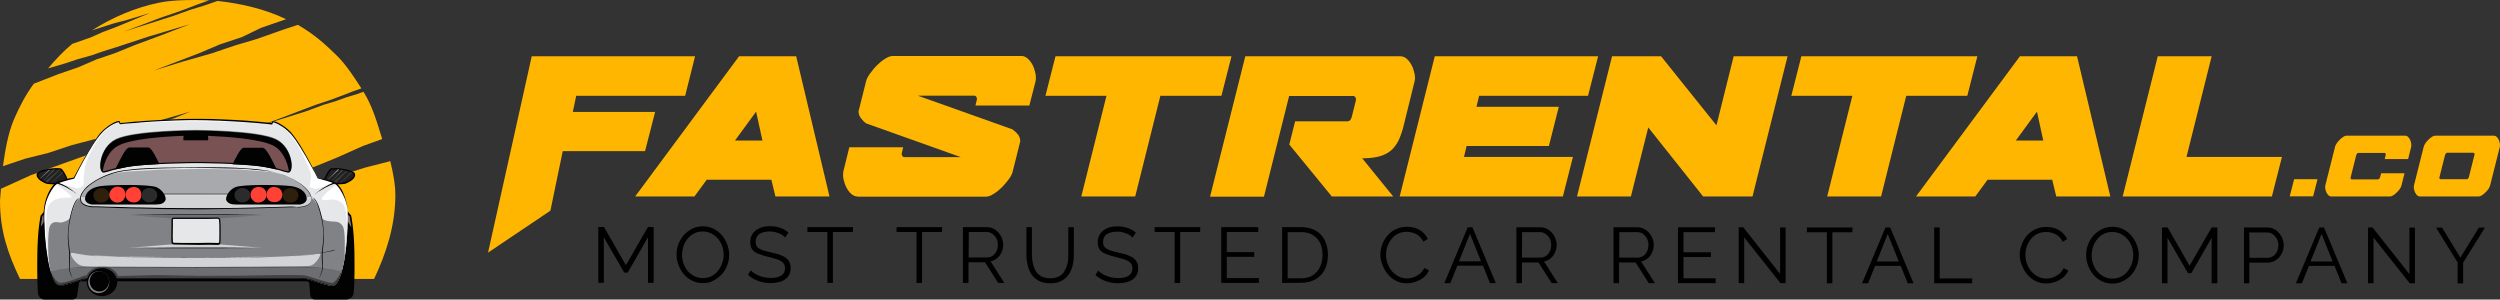 <svg width="459" height="55" viewBox="0 0 459 55" fill="none" xmlns="http://www.w3.org/2000/svg">
<rect x="0" y="0" width="459" height="55" fill="#333333" stroke="none"/>
<g clip-path="url(#clip0_54_2213)">
<path d="M31.866 41.169L61.854 28.936L66.623 26.804L70.171 25.53C69.246 22.509 68.382 19.488 66.743 16.852L65.401 17.326L63.523 17.889L61.556 18.6L59.38 19.252L56.19 20.436L48.171 22.954L58.098 19.192L60.363 18.452L62.927 17.504L64.894 16.734L66.355 16.23C64.984 14.128 63.612 11.966 61.854 10.218C59.678 8.086 57.74 6.338 54.7 4.561L52.255 5.361L47.128 7.167L43.223 8.323L38.841 9.803L33.535 11.314L28.17 12.973L36.546 9.774L40.391 8.145L44.416 6.812L47.903 5.124L52.524 3.525C48.827 1.718 44.237 0.622 39.944 0.178L37.53 1.007L34.936 1.807L31.717 2.962L22.774 5.805L29.63 3.199L32.104 2.369L33.982 1.688L36.069 0.889L38.394 0.059C37.679 0.03 36.933 0 36.188 0C33.774 0 31.598 0.03 29.302 0.474C24.861 1.362 20.568 3.228 16.902 5.568L21.075 4.235L23.281 3.673L27.573 2.369L21.373 4.946L18.78 5.924L16.663 6.871L13.265 8.056C11.596 9.418 10.225 10.929 8.823 12.558L11.953 11.64L14.249 10.87L16.812 10.159L18.929 9.418L21.403 8.648L27.245 6.723L34.877 4.443L29.66 6.457L24.712 8.293L21.075 9.774L17.736 10.899L14.308 12.38L10.761 13.595L6.2 15.372C4.74 17.386 3.577 19.548 2.564 21.917C1.431 24.612 0.984 27.515 0.537 30.506L4.591 29.144L8.853 28.078L13.146 26.656L18.809 25.175L34.996 20.466L20.479 26.389L15.799 28.522L11.417 30.091L5.664 32.165L0.179 34.653C0.179 35.038 0 36.489 0 36.844C0 42.383 1.431 46.529 3.667 51.209H68.68C70.916 46.529 72.585 41.346 72.585 35.837C72.585 33.734 72.138 31.632 71.661 29.588L66.921 30.802L60.781 32.757L31.866 41.169Z" fill="#FFB600"/>
<path d="M11.506 33.883C9.151 33.883 8.585 33.764 8.436 33.705C7.184 33.172 6.618 32.579 6.737 31.928C6.856 31.335 8.883 30.862 10.463 30.862C10.88 30.862 11.089 30.891 11.178 30.921C11.566 31.069 12.162 32.194 12.46 32.994L12.43 33.883C12.251 33.883 11.894 33.883 11.506 33.883Z" fill="#020202"/>
<path d="M11.506 33.616C9.002 33.616 8.585 33.468 8.555 33.438C7.78 33.112 6.886 32.579 7.035 31.957C7.095 31.632 8.734 31.099 10.493 31.099C10.91 31.099 11.089 31.128 11.119 31.158C11.328 31.247 11.834 32.046 12.252 33.024L12.222 33.616C12.013 33.616 11.775 33.616 11.506 33.616Z" fill="#212121"/>
<path d="M9.181 31.217C9.092 31.217 9.002 31.247 8.913 31.247L7.363 32.757L7.393 32.787L9.181 31.217Z" fill="#939598"/>
<path d="M7.959 33.172C7.959 33.172 7.989 33.172 7.989 33.201L10.046 31.128C9.956 31.128 9.897 31.128 9.807 31.128L7.959 33.172Z" fill="#58595B"/>
<path d="M8.287 33.349C8.376 33.379 8.465 33.438 8.555 33.468C8.555 33.468 8.585 33.498 8.674 33.498L11.029 31.158C10.999 31.158 10.94 31.158 10.85 31.128L8.287 33.349Z" fill="#414042"/>
<path d="M9.509 33.586L11.536 31.721C11.506 31.661 11.476 31.602 11.417 31.572L9.39 33.586C9.449 33.557 9.479 33.586 9.509 33.586Z" fill="#414042"/>
<path d="M60.453 33.883C60.065 33.883 59.707 33.883 59.499 33.883L59.469 32.994C59.767 32.224 60.363 31.069 60.751 30.921C60.84 30.891 61.078 30.862 61.466 30.862C63.046 30.862 65.073 31.335 65.192 31.928C65.311 32.579 64.745 33.172 63.493 33.705C63.374 33.764 62.807 33.883 60.453 33.883Z" fill="#020202"/>
<path d="M60.452 33.616C60.184 33.616 59.946 33.616 59.767 33.616L59.737 33.024C60.124 32.046 60.661 31.247 60.87 31.158C60.899 31.158 61.078 31.099 61.496 31.099C63.254 31.099 64.894 31.632 64.953 31.957C65.073 32.579 64.178 33.112 63.433 33.438C63.373 33.468 62.926 33.616 60.452 33.616Z" fill="#212121"/>
<path d="M59.737 33.409L62.271 31.128C62.211 31.128 62.121 31.128 62.032 31.099L59.737 33.409Z" fill="#939598"/>
<path d="M60.542 33.616H60.572L62.956 31.247C62.897 31.247 62.837 31.217 62.778 31.217L60.542 33.616Z" fill="#58595B"/>
<path d="M60.989 33.616C61.198 33.616 61.377 33.616 61.556 33.616L63.761 31.424C63.702 31.424 63.642 31.395 63.612 31.395L60.989 33.616Z" fill="#414042"/>
<path d="M62.45 33.586C62.48 33.586 62.539 33.586 62.569 33.586L64.596 31.72C64.536 31.691 64.477 31.661 64.417 31.632L62.45 33.586Z" fill="#414042"/>
<path d="M65.073 46.322C64.984 41.761 64.477 39.629 64.477 39.599V39.569L63.583 38.533C63.493 38.444 63.374 38.385 63.225 38.385H8.734C8.585 38.385 8.466 38.444 8.376 38.533L7.452 39.599V39.629C7.452 39.658 6.946 41.791 6.856 46.352C6.767 50.883 6.946 53.519 6.946 53.549C6.946 54.645 7.78 55 8.168 55C8.317 55 12.997 55 13.235 55C13.653 55 14.01 54.822 14.159 54.378C14.159 54.348 14.487 52.038 14.487 52.038C14.517 51.801 14.726 51.653 14.934 51.653H56.339C56.578 51.653 56.786 51.831 56.786 52.068L56.965 54.289C56.965 54.319 56.965 54.348 56.995 54.378C57.114 54.763 57.472 55 57.859 55H63.523C63.851 55 64.954 54.793 64.954 53.519C64.984 53.489 65.163 50.854 65.073 46.322Z" fill="#020202"/>
<path d="M63.702 40.487L64.507 41.731L64.209 39.747L63.643 39.214L63.702 40.487Z" fill="#897575"/>
<path d="M8.287 40.398L7.482 41.642L7.78 39.658L8.346 39.154L8.287 40.398Z" fill="#897575"/>
<path d="M63.851 38.681C63.672 36.222 62.361 34.268 61.705 33.734C61.049 33.231 58.366 32.668 58.366 32.668C58.366 32.668 54.908 25.738 53.12 24.079C51.301 22.421 50.139 22.243 50.079 22.332C50.05 22.421 49.93 22.657 49.93 22.657C49.93 22.657 43.074 21.887 35.98 21.887C28.885 21.887 22.029 22.657 22.029 22.657C22.029 22.657 21.94 22.421 21.88 22.332C21.85 22.243 20.658 22.421 18.839 24.079C17.021 25.738 13.593 32.668 13.593 32.668C13.593 32.668 10.91 33.201 10.254 33.734C9.599 34.238 8.287 36.222 8.108 38.681C7.929 41.139 8.526 53.134 11.298 52.453C14.1 51.772 15.173 51.15 16.127 51.15C17.081 51.15 35.98 51.15 35.98 51.15C35.98 51.15 54.908 51.15 55.833 51.15C56.786 51.15 57.859 51.772 60.662 52.453C63.434 53.134 64.03 41.139 63.851 38.681Z" fill="white"/>
<path d="M63.046 37.555C61.585 35.837 59.409 37.17 59.111 36.607C58.754 35.985 61.973 33.942 61.705 33.734C61.645 33.675 61.526 33.616 61.436 33.557C61.049 33.349 58.456 34.86 57.859 34.682C57.084 34.475 56.786 34.327 56.786 34.327C56.786 34.327 57.352 32.431 56.935 31.395C56.101 29.322 54.223 25.471 52.851 24.227C51.033 22.569 50.109 22.213 50.079 22.302C50.049 22.391 49.99 22.776 49.99 22.776C49.99 22.776 43.074 22.273 35.979 22.273C28.885 22.273 22.118 22.776 22.118 22.776C22.118 22.776 21.85 22.657 21.82 22.539C21.79 22.45 20.985 22.509 19.167 24.168C17.766 25.471 15.918 29.084 15.62 30.625C15.322 32.135 15.352 33.971 15.352 33.971C15.352 33.971 14.755 34.653 14.1 34.534C13.295 34.356 10.612 33.438 10.254 33.705C10.075 33.853 13.384 35.867 13.146 36.222C12.967 36.459 9.121 35.6 8.615 38.71C8.227 41.139 8.495 53.104 11.297 52.394C14.1 51.712 15.173 51.09 16.127 51.09C17.081 51.09 35.979 51.09 35.979 51.09C35.979 51.09 54.908 51.09 55.832 51.09C56.786 51.09 57.859 51.712 60.661 52.394C62.092 52.749 62.927 49.787 63.404 46.5C63.851 43.39 63.821 38.503 63.046 37.555Z" fill="#E6E7E8"/>
<path d="M62.897 41.465C62.241 40.517 61.586 40.754 60.602 40.636C59.767 40.547 59.439 40.369 59.26 40.191C59.081 40.014 58.426 37.911 58.426 37.911C58.426 37.911 57.8 36.815 57.621 36.667C57.472 36.519 57.353 36.43 56.786 36.4C51.033 36.282 18.154 35.837 14.696 36.311C14.666 36.311 14.636 36.459 14.636 36.459C14.517 36.489 14.487 36.489 14.457 36.519C13.861 36.963 13.295 38.799 13.295 38.799C13.295 38.799 12.877 39.984 12.728 40.191C12.579 40.399 11.566 40.932 10.97 40.843C10.344 40.754 9.479 40.606 9.121 41.613C8.734 42.59 8.704 47.596 9.271 49.817C9.3 49.935 9.33 50.084 9.33 50.232C9.807 51.712 10.463 52.66 11.298 52.483C14.1 51.801 15.173 51.179 16.127 51.179C17.081 51.179 35.98 51.179 35.98 51.179C35.98 51.179 54.908 51.179 55.832 51.179C56.786 51.179 57.859 51.801 60.661 52.483C61.943 52.808 62.748 50.469 63.255 47.596C63.285 45.848 63.463 42.264 62.897 41.465Z" fill="#808285"/>
<path d="M23.817 39.51L48.171 39.48L40.689 40.073H31.091L23.817 39.51Z" fill="#6D6E71"/>
<path d="M61.496 49.58L60.542 49.402L59.23 49.225L58.187 49.106L56.935 49.047H50.526H35.502H20.479H16.037L14.1 49.106L12.073 49.313L10.642 49.55L9.241 49.847C9.718 51.564 10.403 52.69 11.327 52.483C14.129 51.801 15.203 51.179 16.156 51.179C17.11 51.179 36.009 51.179 36.009 51.179C36.009 51.179 54.938 51.179 55.862 51.179C56.816 51.179 57.889 51.801 60.691 52.483C61.615 52.719 62.271 51.564 62.778 49.876L61.496 49.58Z" fill="#6D6E71"/>
<path d="M23.758 45.493H48.112L40.63 44.9H31.031L23.758 45.493Z" fill="#D1D3D4"/>
<path d="M14.934 35.719C14.934 35.719 15.62 34.564 16.425 33.971C17.259 33.379 18.303 32.757 19.286 32.313C20.509 31.78 23.251 31.513 23.251 31.513L29.809 31.128L37.172 31.01L43.819 31.128L49.662 31.543L52.136 32.106C52.136 32.106 53.597 32.698 54.491 33.261C55.445 33.853 56.25 34.623 56.25 34.623C56.25 34.623 56.876 35.275 57.084 35.867C57.293 36.459 57.144 36.874 57.144 36.874C57.144 36.874 57.114 37.2 56.518 37.585C55.922 37.97 54.729 37.999 54.729 37.999L38.007 38.355L26.768 38.266L18.541 38.059L16.782 37.999L15.799 37.792C15.799 37.792 15.053 37.407 14.934 37.2C14.815 36.992 14.726 36.637 14.726 36.519C14.755 36.341 14.934 35.719 14.934 35.719Z" fill="#A7A9AC"/>
<path d="M14.785 36.252L15.65 36.104L21.641 36.341L30.167 35.6H41.941L56.488 36.104L57.174 36.222L57.114 36.844C57.114 36.844 57.084 37.17 56.488 37.555C55.892 37.94 54.7 37.97 54.7 37.97L37.977 38.325L26.739 38.236L18.511 38.029L16.753 37.97L15.769 37.763C15.769 37.763 15.024 37.377 14.905 37.17C14.785 36.963 14.696 36.608 14.696 36.489C14.755 36.341 14.785 36.252 14.785 36.252Z" fill="#D1D3D4"/>
<path d="M14.815 36.252C14.815 36.252 14.845 36.311 14.875 36.341C14.934 36.37 15.351 36.193 15.441 36.163C15.56 36.133 15.56 36.163 15.56 36.163C15.62 36.163 15.62 36.133 15.62 36.133H15.59H15.411L14.815 36.252Z" fill="#E6E7E8"/>
<path d="M61.794 49.639C61.407 49.58 60.87 49.462 60.155 49.343C59.439 49.225 58.575 49.136 57.561 49.077C56.548 49.047 55.415 49.047 54.193 49.047C49.245 49.047 42.627 49.077 36.009 49.077C29.392 49.077 22.804 49.047 17.826 49.047C16.574 49.047 15.441 49.017 14.457 49.077C13.444 49.136 12.579 49.225 11.864 49.343C11.149 49.432 10.582 49.55 10.225 49.639C9.837 49.728 9.658 49.758 9.658 49.758C9.658 49.758 9.867 49.699 10.225 49.639C10.612 49.55 11.149 49.462 11.864 49.343C12.579 49.225 13.444 49.136 14.457 49.047C15.471 48.988 16.604 49.017 17.826 49.017C22.774 49.017 29.392 48.988 36.009 48.988C42.627 48.988 49.215 49.017 54.193 49.017C55.445 49.017 56.578 49.017 57.561 49.047C58.575 49.106 59.439 49.225 60.155 49.343C60.87 49.462 61.437 49.55 61.794 49.639Z" fill="#020202"/>
<path d="M9.151 49.58C9.658 51.446 10.344 52.69 11.298 52.453C14.1 51.772 15.173 51.15 16.127 51.15C17.081 51.15 35.98 51.15 35.98 51.15C35.98 51.15 54.908 51.15 55.832 51.15C56.786 51.15 57.859 51.772 60.661 52.453C61.586 52.69 62.271 51.505 62.778 49.728C62.778 49.728 61.675 52.009 60.87 51.949C60.065 51.89 56.757 50.706 56.071 50.587C55.385 50.468 51.301 50.498 51.301 50.498L44.237 50.617L36.427 50.646L28.974 50.498L21.701 50.676C21.701 50.676 21.075 48.899 18.75 48.899C16.663 48.899 15.858 50.587 15.858 50.587C15.858 50.587 15.59 50.557 15.471 50.617C14.666 50.942 11.655 52.097 10.94 51.89C10.075 51.712 9.151 49.58 9.151 49.58Z" fill="#414042"/>
<path d="M30.226 35.63L30.345 35.837H41.643L41.762 35.6L30.226 35.63Z" fill="#F1F2F2"/>
<path d="M63.881 39.273C63.881 39.184 63.881 39.095 63.851 38.681C63.821 38.414 63.791 38.118 63.761 37.851C63.732 37.585 63.642 37.318 63.583 37.052C63.463 36.519 63.255 35.986 63.046 35.482C62.837 34.978 62.569 34.505 62.212 34.09C62.062 33.912 61.884 33.705 61.675 33.557C61.466 33.409 61.198 33.32 60.959 33.231C60.423 33.053 59.856 32.905 59.32 32.816C59.052 32.757 58.754 32.727 58.485 32.668C58.426 32.668 58.426 32.668 58.396 32.639C58.366 32.609 58.366 32.58 58.336 32.55C58.306 32.491 58.277 32.431 58.247 32.372C58.187 32.224 58.098 32.106 58.038 31.957C57.502 30.921 56.965 29.884 56.399 28.877C55.564 27.396 54.729 25.916 53.686 24.612C53.179 23.961 52.523 23.428 51.838 22.983C51.391 22.687 50.914 22.421 50.377 22.273C50.228 22.243 50.049 22.184 49.96 22.332C49.93 22.361 49.93 22.421 49.9 22.45C49.9 22.48 49.87 22.509 49.87 22.539C49.841 22.569 49.87 22.598 49.811 22.569C48.291 22.421 46.77 22.273 45.25 22.154C43.998 22.065 42.776 22.006 41.524 21.947C40.809 21.917 40.093 21.887 39.378 21.858C38.573 21.828 37.798 21.828 36.993 21.828C36.129 21.828 35.264 21.828 34.4 21.828C33.714 21.828 33.028 21.858 32.373 21.887C31.538 21.917 30.674 21.947 29.839 22.006C28.676 22.065 27.514 22.124 26.381 22.213C25.755 22.273 25.099 22.302 24.473 22.361C23.877 22.421 23.311 22.48 22.714 22.539C22.565 22.539 22.446 22.569 22.297 22.569C22.238 22.569 22.148 22.598 22.088 22.598C22.088 22.598 22.059 22.539 22.059 22.509C22.029 22.45 21.999 22.361 21.969 22.273C21.88 22.154 21.582 22.243 21.462 22.273C21.194 22.361 20.956 22.48 20.717 22.598C20.24 22.865 19.793 23.161 19.376 23.517C18.869 23.931 18.422 24.375 18.034 24.909C16.931 26.419 16.007 28.078 15.083 29.736C14.815 30.24 14.517 30.773 14.249 31.276C14.1 31.543 13.98 31.809 13.831 32.046C13.772 32.165 13.712 32.283 13.623 32.431C13.593 32.491 13.563 32.55 13.533 32.609C13.444 32.609 13.384 32.639 13.295 32.639C12.728 32.727 12.162 32.876 11.596 33.024C11.327 33.113 11.059 33.172 10.791 33.29C10.552 33.379 10.314 33.498 10.105 33.646C9.718 33.971 9.42 34.445 9.151 34.89C8.883 35.364 8.674 35.867 8.496 36.37C8.317 36.874 8.197 37.407 8.108 37.97C8.019 38.533 7.989 39.125 7.989 39.717C7.989 40.902 8.048 42.057 8.108 43.242C8.197 44.397 8.317 45.582 8.466 46.737C8.645 47.892 8.823 49.047 9.181 50.143C9.33 50.676 9.539 51.179 9.837 51.653C10.075 52.068 10.463 52.512 10.97 52.542C11.268 52.571 11.596 52.423 11.894 52.364C12.252 52.275 12.609 52.186 12.967 52.068C13.533 51.89 14.07 51.742 14.636 51.564C15.143 51.416 15.65 51.239 16.186 51.239C16.931 51.239 17.677 51.239 18.422 51.239C19.108 51.239 19.763 51.239 20.449 51.239C21.075 51.239 51.242 51.209 52.374 51.209C53.001 51.209 53.656 51.209 54.282 51.209C54.7 51.209 55.117 51.209 55.534 51.209C55.713 51.209 55.862 51.209 56.041 51.209C56.488 51.268 56.935 51.387 57.353 51.535C58.098 51.772 58.873 52.009 59.648 52.216C59.827 52.275 60.035 52.305 60.214 52.364C60.334 52.394 60.453 52.423 60.572 52.453C60.84 52.512 61.079 52.512 61.317 52.364C61.764 52.127 62.033 51.624 62.241 51.209C62.48 50.706 62.659 50.172 62.778 49.669C63.076 48.543 63.255 47.418 63.404 46.263C63.553 45.108 63.672 43.953 63.732 42.768C63.851 41.642 63.911 40.458 63.881 39.273ZM63.821 41.435C63.821 41.702 63.821 41.731 63.821 41.672C63.761 42.768 63.672 43.864 63.583 44.93C63.463 46.056 63.314 47.211 63.076 48.336C62.957 48.899 62.837 49.462 62.659 49.995C62.51 50.498 62.301 51.031 62.033 51.505C61.794 51.89 61.436 52.394 60.93 52.423C60.751 52.423 60.542 52.364 60.363 52.305C60.244 52.275 60.125 52.246 60.006 52.216C59.529 52.097 59.022 51.949 58.545 51.801C57.681 51.535 56.816 51.15 55.922 51.09C55.594 51.061 55.236 51.09 54.908 51.09C54.491 51.09 54.074 51.09 53.626 51.09C52.881 51.09 52.136 51.09 51.361 51.09C50.347 51.09 49.334 51.09 48.35 51.09C47.873 51.09 47.396 51.09 46.919 51.09C45.816 51.09 44.684 51.09 43.581 51.09C43.163 51.09 42.776 51.09 42.359 51.09C41.673 51.09 40.958 51.09 40.272 51.09C39.139 51.09 38.036 51.09 36.904 51.09C35.801 51.09 34.698 51.09 33.565 51.09C32.909 51.09 32.253 51.09 31.598 51.09C31.329 51.09 31.061 51.09 30.793 51.09C29.898 51.09 29.004 51.09 28.11 51.09C26.947 51.09 25.785 51.09 24.592 51.09C23.579 51.09 22.595 51.09 21.582 51.09C21.164 51.09 20.777 51.09 20.36 51.09C19.465 51.09 18.571 51.09 17.677 51.09C17.319 51.09 16.961 51.09 16.604 51.09C16.395 51.09 16.157 51.09 15.948 51.09C15.56 51.12 15.173 51.209 14.815 51.327C13.742 51.683 12.669 52.009 11.566 52.305C11.417 52.334 11.268 52.394 11.089 52.394C10.821 52.394 10.612 52.275 10.403 52.127C10.016 51.772 9.777 51.239 9.598 50.765C9.181 49.699 8.943 48.573 8.764 47.447C8.376 45.137 8.168 42.798 8.138 40.487C8.138 39.895 8.108 39.332 8.168 38.74C8.197 38.207 8.317 37.644 8.466 37.111C8.615 36.608 8.823 36.104 9.062 35.63C9.3 35.156 9.598 34.682 9.926 34.268C10.046 34.12 10.165 34.001 10.314 33.883C10.463 33.734 10.701 33.646 10.88 33.587C11.417 33.379 11.953 33.231 12.49 33.083C12.758 32.994 13.027 32.935 13.325 32.876C13.384 32.846 13.444 32.846 13.533 32.816C13.563 32.816 13.623 32.816 13.623 32.787C13.682 32.668 13.742 32.55 13.802 32.431C14.07 31.928 14.338 31.395 14.606 30.891C15.143 29.855 15.709 28.848 16.305 27.841C16.812 26.982 17.319 26.152 17.915 25.353C18.213 24.968 18.511 24.583 18.869 24.227C19.197 23.872 19.584 23.576 19.972 23.309C20.419 22.983 20.896 22.717 21.403 22.539C21.522 22.509 21.641 22.45 21.79 22.45C21.85 22.45 21.85 22.48 21.88 22.539C21.91 22.598 21.969 22.806 22.029 22.806C22.595 22.746 23.162 22.687 23.728 22.657C24.533 22.598 25.367 22.539 26.172 22.45C27.275 22.361 28.408 22.302 29.511 22.243C30.405 22.213 31.27 22.154 32.164 22.124C32.879 22.095 33.565 22.095 34.28 22.065C35.085 22.065 35.89 22.036 36.695 22.065C37.5 22.065 38.334 22.095 39.139 22.124C39.855 22.154 40.6 22.154 41.315 22.213C42.508 22.273 43.73 22.332 44.922 22.421C46.323 22.509 47.754 22.628 49.155 22.776C49.423 22.806 49.692 22.835 49.93 22.865C49.99 22.865 49.96 22.865 49.99 22.806C50.02 22.746 50.049 22.687 50.079 22.598C50.109 22.569 50.109 22.509 50.139 22.48C50.169 22.45 50.467 22.539 50.526 22.569C50.795 22.657 51.033 22.776 51.272 22.924C52.047 23.339 52.732 23.901 53.328 24.523C53.537 24.731 53.686 24.968 53.865 25.175C54.014 25.382 54.163 25.56 54.312 25.767C54.938 26.715 55.534 27.663 56.101 28.64C56.667 29.647 57.233 30.654 57.8 31.691C57.949 31.957 58.068 32.194 58.187 32.461C58.217 32.52 58.247 32.58 58.277 32.639C58.277 32.668 58.306 32.727 58.336 32.757C58.366 32.757 58.366 32.757 58.396 32.757C58.634 32.816 58.873 32.905 59.111 32.965C59.409 33.053 59.678 33.142 59.976 33.201C60.244 33.29 60.542 33.379 60.81 33.468C61.049 33.557 61.317 33.646 61.526 33.794C61.734 33.912 61.913 34.12 62.092 34.327C62.241 34.534 62.42 34.742 62.539 34.978C62.837 35.452 63.076 35.926 63.285 36.43C63.583 37.17 63.791 37.999 63.851 38.799C63.881 39.629 63.881 40.458 63.851 41.287C63.821 41.317 63.821 41.376 63.821 41.435Z" fill="#020202"/>
<path d="M63.821 41.672C63.821 41.583 63.821 41.524 63.821 41.435C63.821 41.376 63.821 41.346 63.821 41.287C63.851 40.932 63.821 41.524 63.821 41.672Z" fill="#020202"/>
<path d="M28.527 37.555C27.484 37.555 16.872 37.555 16.872 37.555C16.872 37.555 15.351 37.377 15.65 36.163C15.948 34.949 17.11 34.386 18.392 34.179C20.21 33.912 27.484 33.794 28.795 34.386C30.077 35.008 30.643 36.4 30.345 36.844C30.047 37.318 29.57 37.555 28.527 37.555Z" fill="#020202"/>
<path d="M25.964 35.749C25.964 36.163 25.815 36.548 25.547 36.815C25.308 37.052 24.98 37.17 24.593 37.17C24.235 37.17 23.907 37.081 23.609 36.874C23.251 36.608 23.013 36.193 23.013 35.749C23.013 35.334 23.221 34.949 23.52 34.682C23.788 34.445 24.205 34.327 24.593 34.327C24.98 34.327 25.278 34.445 25.547 34.682C25.785 34.949 25.964 35.334 25.964 35.749Z" fill="#FF4136"/>
<path d="M28.885 35.837C28.885 36.578 28.229 37.17 27.424 37.17C26.619 37.17 25.963 36.578 25.963 35.837C25.963 35.097 26.619 34.505 27.424 34.505C28.229 34.505 28.885 35.097 28.885 35.837Z" fill="#2B2B2B"/>
<path d="M20.061 35.867C20.061 36.608 19.406 37.2 18.601 37.2C17.796 37.2 17.14 36.608 17.14 35.867C17.14 35.127 17.796 34.534 18.601 34.534C19.406 34.505 20.061 35.127 20.061 35.867Z" fill="#2E200C"/>
<path d="M23.013 35.749C23.013 36.163 22.834 36.519 22.595 36.785C22.327 37.052 21.969 37.2 21.552 37.2C21.135 37.2 20.807 37.022 20.538 36.785C20.27 36.519 20.061 36.163 20.061 35.749C20.061 35.393 20.27 35.008 20.509 34.742C20.807 34.416 21.165 34.268 21.612 34.268C21.999 34.268 22.357 34.386 22.625 34.653C22.893 34.919 23.013 35.334 23.013 35.749Z" fill="#FF4136"/>
<path d="M15.649 36.134C15.649 36.134 15.62 36.134 15.59 36.134C15.56 36.134 15.501 36.134 15.441 36.134C15.322 36.163 15.143 36.193 14.934 36.252C14.815 36.282 14.696 36.311 14.576 36.341C14.457 36.4 14.338 36.489 14.248 36.608C14.04 36.844 13.891 37.17 13.712 37.526C13.563 37.881 13.414 38.296 13.295 38.71C13.175 39.125 13.026 39.599 12.937 40.073C12.818 40.547 12.728 41.05 12.669 41.554C12.639 41.82 12.609 42.057 12.579 42.324C12.579 42.59 12.549 42.857 12.549 43.094C12.549 43.36 12.579 43.627 12.579 43.864C12.609 44.13 12.609 44.367 12.639 44.634C12.698 45.137 12.758 45.641 12.818 46.144C12.848 46.263 12.848 46.381 12.848 46.5C12.848 46.618 12.848 46.737 12.848 46.855C12.848 47.092 12.848 47.329 12.848 47.536C12.818 47.981 12.818 48.425 12.788 48.81C12.788 48.988 12.788 49.195 12.788 49.373C12.818 49.462 12.818 49.55 12.818 49.639C12.848 49.728 12.848 49.787 12.877 49.876C12.967 50.172 13.056 50.439 13.146 50.646C13.324 51.061 13.414 51.298 13.414 51.298C13.414 51.298 13.295 51.061 13.086 50.646C12.996 50.439 12.877 50.172 12.788 49.876C12.758 49.787 12.728 49.728 12.728 49.639C12.698 49.55 12.698 49.462 12.669 49.373C12.669 49.195 12.669 48.988 12.669 48.81C12.669 48.425 12.698 47.981 12.698 47.536C12.698 47.299 12.698 47.092 12.698 46.855C12.698 46.737 12.698 46.618 12.698 46.5C12.698 46.381 12.669 46.263 12.669 46.144C12.609 45.67 12.549 45.167 12.52 44.634C12.49 44.367 12.49 44.13 12.46 43.864C12.46 43.597 12.46 43.331 12.46 43.094C12.46 42.827 12.49 42.561 12.49 42.324C12.52 42.057 12.549 41.82 12.579 41.554C12.639 41.05 12.728 40.547 12.818 40.073C12.907 39.599 13.026 39.125 13.146 38.71C13.265 38.266 13.414 37.881 13.563 37.526C13.712 37.17 13.891 36.844 14.129 36.608C14.248 36.489 14.368 36.4 14.517 36.341C14.666 36.311 14.785 36.282 14.904 36.252C15.143 36.193 15.322 36.193 15.441 36.163C15.501 36.163 15.56 36.163 15.59 36.163C15.649 36.104 15.649 36.104 15.649 36.134Z" fill="#020202"/>
<path d="M10.582 33.468C10.582 33.468 10.85 33.616 11.238 33.764C11.327 33.794 11.447 33.823 11.536 33.883C11.655 33.942 11.745 34.001 11.864 34.06C11.983 34.12 12.102 34.179 12.222 34.238C12.341 34.297 12.46 34.386 12.579 34.475C12.698 34.534 12.818 34.623 12.937 34.712C13.056 34.801 13.175 34.86 13.265 34.949C13.384 35.038 13.474 35.097 13.563 35.186C13.652 35.275 13.742 35.334 13.831 35.393C13.98 35.541 14.129 35.63 14.219 35.719C14.308 35.808 14.368 35.837 14.368 35.837C14.368 35.837 14.308 35.778 14.219 35.719C14.129 35.63 13.98 35.541 13.802 35.423C13.712 35.364 13.623 35.304 13.533 35.215C13.444 35.156 13.325 35.067 13.205 35.008C13.086 34.949 12.967 34.86 12.848 34.801C12.728 34.712 12.609 34.653 12.49 34.593C12.371 34.534 12.251 34.475 12.132 34.386C12.013 34.327 11.894 34.268 11.774 34.209C11.655 34.149 11.536 34.09 11.447 34.06C11.327 34.001 11.238 33.971 11.149 33.942C10.761 33.794 10.493 33.705 10.493 33.705L10.582 33.468Z" fill="#020202"/>
<path d="M50.675 25.501C47.366 23.872 35.979 23.842 35.979 23.842C35.979 23.842 24.592 23.872 21.284 25.501C18.124 27.041 17.855 31.809 19.107 31.573C20.359 31.336 20.24 31.099 23.34 30.536C27.037 29.884 35.979 29.825 35.979 29.825C35.979 29.825 44.922 29.855 48.618 30.536C51.718 31.099 51.599 31.336 52.851 31.573C54.103 31.809 53.835 27.041 50.675 25.501Z" fill="#808285"/>
<path d="M50.675 25.619C47.366 23.99 35.979 23.961 35.979 23.961C35.979 23.961 24.592 23.99 21.284 25.619C18.124 27.159 17.855 31.928 19.107 31.691C20.359 31.454 20.24 31.217 23.34 30.654C27.037 30.003 35.979 29.944 35.979 29.944C35.979 29.944 44.922 29.973 48.618 30.654C51.718 31.217 51.599 31.454 52.851 31.691C54.103 31.928 53.835 27.159 50.675 25.619Z" fill="#020202"/>
<path d="M56.309 36.104L56.697 36.252C56.697 36.252 57.054 36.43 57.084 36.4C57.144 36.371 57.084 36.252 57.084 36.252L56.488 36.104H56.309Z" fill="#E6E7E8"/>
<path d="M43.402 37.555C44.445 37.555 55.057 37.555 55.057 37.555C55.057 37.555 56.578 37.377 56.28 36.163C55.981 34.949 54.819 34.386 53.537 34.179C51.719 33.912 44.445 33.794 43.134 34.386C41.852 35.008 41.286 36.4 41.584 36.844C41.882 37.318 42.359 37.555 43.402 37.555Z" fill="#020202"/>
<path d="M45.995 35.749C45.995 36.163 46.174 36.548 46.442 36.785C46.711 37.052 46.949 37.2 47.366 37.2C47.784 37.2 48.261 37.022 48.529 36.756C48.797 36.489 48.946 36.134 48.946 35.749C48.946 35.364 48.797 34.978 48.529 34.712C48.261 34.445 47.903 34.327 47.486 34.327C47.068 34.327 46.681 34.445 46.412 34.742C46.144 35.008 45.995 35.364 45.995 35.749Z" fill="#FF4136"/>
<path d="M50.407 26.863C48.112 25.501 41.643 25.086 38.185 24.938C38.215 25.175 38.305 25.767 38.156 25.767C37.977 25.767 35.95 25.767 35.95 25.767C35.95 25.767 33.923 25.767 33.744 25.767C33.595 25.767 33.684 25.175 33.714 24.938C30.256 25.057 23.788 25.471 21.492 26.863C19.913 27.811 19.108 29.795 18.869 31.395C18.929 31.454 18.959 31.454 18.988 31.454H19.018C19.465 31.365 19.734 31.276 20.091 31.187C20.658 31.01 21.343 30.773 23.281 30.447C26.947 29.795 35.592 29.736 35.95 29.736C36.307 29.736 44.952 29.766 48.619 30.447C50.556 30.802 51.242 31.01 51.808 31.187C52.136 31.306 52.404 31.365 52.881 31.454H52.911C52.941 31.454 52.971 31.454 53.03 31.395C52.792 29.795 51.987 27.811 50.407 26.863Z" fill="#795353"/>
<path d="M43.044 35.837C43.044 36.578 43.7 37.17 44.505 37.17C45.309 37.17 45.965 36.578 45.965 35.837C45.965 35.097 45.309 34.505 44.505 34.505C43.7 34.505 43.044 35.097 43.044 35.837Z" fill="#2B2B2B"/>
<path d="M51.868 35.867C51.868 36.608 52.523 37.2 53.328 37.2C54.133 37.2 54.789 36.608 54.789 35.867C54.789 35.127 54.133 34.534 53.328 34.534C52.523 34.505 51.868 35.127 51.868 35.867Z" fill="#2E200C"/>
<path d="M48.916 35.749C48.916 36.193 49.125 36.578 49.423 36.844C49.691 37.052 50.079 37.111 50.437 37.111C50.914 37.111 51.301 36.933 51.569 36.578C51.748 36.341 51.838 36.045 51.838 35.719C51.838 35.334 51.689 34.978 51.42 34.712C51.152 34.445 50.675 34.327 50.258 34.327C49.9 34.327 49.632 34.416 49.393 34.653C49.125 34.919 48.916 35.304 48.916 35.749Z" fill="#FF4136"/>
<path d="M41.911 35.689H30.018V35.571H41.911V35.689Z" fill="#020202"/>
<path d="M48.231 39.421C48.231 39.421 46.711 39.421 44.416 39.451C43.253 39.451 41.941 39.451 40.481 39.48C39.05 39.48 37.5 39.48 35.98 39.48C34.459 39.48 32.909 39.48 31.478 39.48C30.047 39.48 28.706 39.48 27.544 39.451C25.248 39.421 23.728 39.421 23.728 39.421C23.728 39.421 25.248 39.421 27.544 39.392C28.706 39.392 30.018 39.392 31.478 39.362C32.909 39.362 34.459 39.362 35.98 39.362C37.5 39.362 39.05 39.362 40.481 39.362C41.912 39.362 43.253 39.362 44.416 39.392C46.681 39.421 48.231 39.421 48.231 39.421Z" fill="#020202"/>
<path d="M48.231 45.522C48.231 45.522 46.711 45.522 44.416 45.552C43.253 45.552 41.941 45.552 40.481 45.582C39.05 45.582 37.5 45.582 35.98 45.582C34.459 45.582 32.909 45.582 31.478 45.582C30.047 45.582 28.706 45.582 27.544 45.552C25.248 45.522 23.728 45.522 23.728 45.522C23.728 45.522 25.248 45.493 27.544 45.493C28.706 45.493 30.018 45.493 31.478 45.463C32.909 45.463 34.459 45.463 35.98 45.463C37.5 45.463 39.05 45.463 40.481 45.463C41.912 45.463 43.253 45.463 44.416 45.493C46.681 45.493 48.231 45.522 48.231 45.522Z" fill="#020202"/>
<path d="M56.279 36.104C56.279 36.104 56.309 36.104 56.339 36.104C56.369 36.104 56.428 36.104 56.488 36.104C56.607 36.134 56.786 36.134 57.025 36.193C57.144 36.222 57.263 36.252 57.412 36.282C57.561 36.341 57.68 36.43 57.8 36.548C58.038 36.785 58.187 37.111 58.366 37.466C58.515 37.822 58.664 38.236 58.783 38.651C58.903 39.095 59.022 39.54 59.111 40.014C59.201 40.487 59.29 40.991 59.35 41.494C59.379 41.761 59.409 41.998 59.439 42.264C59.439 42.531 59.469 42.798 59.469 43.035C59.469 43.301 59.469 43.568 59.469 43.804C59.439 44.071 59.439 44.338 59.409 44.575C59.379 45.078 59.29 45.582 59.26 46.085C59.23 46.204 59.23 46.322 59.23 46.441C59.23 46.559 59.23 46.678 59.23 46.796C59.23 47.033 59.23 47.27 59.23 47.477C59.26 47.921 59.26 48.336 59.26 48.751C59.26 48.958 59.26 49.136 59.26 49.313C59.23 49.402 59.23 49.491 59.201 49.58C59.171 49.669 59.141 49.758 59.141 49.817C59.022 50.113 58.932 50.38 58.843 50.587C58.664 51.002 58.515 51.239 58.515 51.239C58.515 51.239 58.634 51.002 58.783 50.587C58.873 50.38 58.962 50.113 59.051 49.817C59.081 49.728 59.081 49.669 59.111 49.58C59.141 49.491 59.141 49.402 59.141 49.313C59.141 49.136 59.141 48.958 59.141 48.751C59.111 48.366 59.111 47.921 59.081 47.477C59.081 47.24 59.081 47.033 59.081 46.796C59.081 46.678 59.081 46.559 59.081 46.441C59.081 46.322 59.111 46.204 59.111 46.085C59.171 45.611 59.23 45.108 59.29 44.575C59.32 44.308 59.32 44.071 59.35 43.804C59.379 43.538 59.379 43.271 59.379 43.035C59.379 42.768 59.379 42.501 59.35 42.264C59.32 41.998 59.29 41.761 59.26 41.494C59.201 40.991 59.081 40.487 58.992 40.014C58.873 39.54 58.753 39.095 58.634 38.651C58.515 38.236 58.366 37.822 58.217 37.466C58.068 37.111 57.889 36.785 57.68 36.548C57.591 36.43 57.472 36.341 57.352 36.282C57.233 36.252 57.084 36.222 56.995 36.193C56.786 36.134 56.607 36.104 56.488 36.074C56.428 36.074 56.369 36.074 56.339 36.074C56.309 36.134 56.279 36.134 56.279 36.104Z" fill="#020202"/>
<path d="M61.466 33.705C61.466 33.705 61.198 33.794 60.81 33.942C60.721 33.971 60.602 34.031 60.512 34.06C60.393 34.12 60.303 34.179 60.184 34.238C60.065 34.297 59.916 34.327 59.797 34.416C59.678 34.475 59.558 34.534 59.439 34.623C59.32 34.682 59.2 34.742 59.081 34.83C58.962 34.89 58.843 34.978 58.724 35.038C58.604 35.097 58.515 35.186 58.396 35.245C58.306 35.304 58.187 35.364 58.127 35.452C57.949 35.571 57.829 35.689 57.71 35.749C57.621 35.837 57.561 35.867 57.561 35.867C57.561 35.867 57.621 35.808 57.71 35.749C57.8 35.66 57.949 35.541 58.098 35.423C58.187 35.364 58.276 35.275 58.366 35.215C58.455 35.156 58.575 35.067 58.664 34.978C58.783 34.89 58.873 34.83 58.992 34.742C59.111 34.653 59.23 34.593 59.35 34.505C59.469 34.416 59.588 34.356 59.707 34.297C59.827 34.209 59.946 34.149 60.065 34.09C60.184 34.031 60.303 33.971 60.393 33.912C60.512 33.853 60.631 33.823 60.721 33.764C61.108 33.587 61.347 33.468 61.347 33.468L61.466 33.705Z" fill="#020202"/>
<path d="M48.618 30.684C49.662 30.862 50.318 31.01 50.824 31.158C50.079 29.647 48.946 27.13 48.201 27.13C47.009 27.13 45.578 27.13 44.743 27.13C44.147 27.13 43.193 29.144 42.687 30.18C44.892 30.24 47.158 30.417 48.618 30.684Z" fill="#020202"/>
<path d="M21.135 31.128C21.612 31.01 22.297 30.862 23.341 30.654C24.801 30.388 27.067 30.24 29.273 30.121C28.766 29.085 27.812 27.071 27.216 27.071C26.381 27.071 24.95 27.071 23.758 27.071C23.013 27.1 21.91 29.618 21.135 31.128Z" fill="#020202"/>
<path d="M54.58 38.029C54.58 38.029 54.223 38.029 53.567 38.059C52.911 38.088 51.927 38.118 50.705 38.148C50.079 38.177 49.394 38.177 48.648 38.207C47.903 38.236 47.098 38.236 46.234 38.266C44.505 38.296 42.567 38.355 40.451 38.385C38.334 38.414 36.039 38.473 33.595 38.414C32.373 38.414 31.121 38.385 29.839 38.385C28.557 38.355 27.245 38.325 25.934 38.296C23.281 38.266 20.538 38.148 17.766 38.059H17.498H17.379H17.259C17.081 38.059 16.902 38.059 16.723 38.029C16.365 37.999 16.037 37.911 15.68 37.792C15.352 37.644 15.024 37.437 14.845 37.111C14.666 36.785 14.666 36.4 14.755 36.045C14.845 35.689 15.024 35.364 15.232 35.097C15.441 34.801 15.68 34.534 15.918 34.297C16.455 33.823 17.051 33.409 17.647 33.053C18.869 32.343 20.211 31.809 21.582 31.484C21.939 31.395 22.267 31.335 22.625 31.276C22.983 31.247 23.311 31.187 23.668 31.158C24.354 31.069 25.07 31.01 25.755 30.95C28.557 30.773 31.299 30.743 33.953 30.743C34.608 30.743 35.264 30.713 35.92 30.713C36.576 30.713 37.232 30.713 37.858 30.713C39.139 30.713 40.391 30.713 41.614 30.743C42.21 30.773 42.836 30.773 43.402 30.802C43.998 30.832 44.565 30.891 45.161 30.921C45.727 30.95 46.294 30.98 46.83 31.039C47.098 31.069 47.367 31.069 47.635 31.128C47.903 31.158 48.172 31.187 48.44 31.247C49.513 31.365 50.497 31.602 51.421 31.898C52.345 32.194 53.179 32.55 53.954 32.994C54.7 33.409 55.355 33.883 55.922 34.416C56.458 34.919 56.906 35.482 57.084 36.074C57.174 36.37 57.174 36.667 57.114 36.933C57.084 37.081 57.025 37.2 56.935 37.289C56.846 37.407 56.757 37.496 56.667 37.555C56.279 37.851 55.862 37.94 55.534 37.999C55.206 38.059 54.938 38.088 54.789 38.088C54.67 38.029 54.58 38.029 54.58 38.029ZM54.58 37.999C54.58 37.999 54.67 37.999 54.849 37.999C55.028 37.999 55.266 37.97 55.594 37.911C55.922 37.851 56.309 37.733 56.697 37.466C56.786 37.377 56.876 37.318 56.965 37.2C57.025 37.081 57.084 36.992 57.144 36.844C57.204 36.578 57.204 36.282 57.114 35.985C56.935 35.393 56.488 34.86 55.952 34.356C55.415 33.853 54.73 33.409 53.984 32.994C53.239 32.579 52.375 32.224 51.48 31.928C51.033 31.78 50.556 31.661 50.049 31.543C49.93 31.513 49.811 31.484 49.662 31.484C49.543 31.454 49.394 31.454 49.274 31.424C49.006 31.395 48.768 31.365 48.499 31.335C48.231 31.306 47.963 31.276 47.694 31.247C47.426 31.217 47.158 31.217 46.89 31.187C46.621 31.158 46.323 31.128 46.055 31.099C45.787 31.069 45.489 31.039 45.22 31.039C44.654 31.01 44.088 30.98 43.521 30.95C42.925 30.921 42.299 30.95 41.703 30.921C39.288 30.862 36.695 30.802 34.042 30.832C31.389 30.862 28.646 30.921 25.874 31.099C25.189 31.158 24.473 31.187 23.788 31.276C23.43 31.306 23.102 31.365 22.744 31.395C22.387 31.454 22.059 31.513 21.701 31.602C20.33 31.928 19.018 32.431 17.796 33.112C17.2 33.468 16.604 33.853 16.097 34.327C15.829 34.564 15.59 34.801 15.382 35.097C15.173 35.364 14.994 35.689 14.905 36.015C14.815 36.341 14.815 36.696 14.964 36.992C15.113 37.289 15.411 37.496 15.739 37.614C16.067 37.763 16.395 37.822 16.753 37.851C16.932 37.881 17.11 37.881 17.259 37.881H17.379H17.498H17.766C19.167 37.94 20.538 37.97 21.91 37.999C22.595 38.029 23.281 38.029 23.937 38.059C24.622 38.059 25.278 38.088 25.934 38.088C27.245 38.118 28.557 38.148 29.839 38.177C31.121 38.177 32.373 38.207 33.595 38.207C36.039 38.236 38.334 38.207 40.451 38.207C42.567 38.207 44.505 38.148 46.234 38.118C47.098 38.088 47.903 38.088 48.648 38.059C49.394 38.029 50.079 38.029 50.705 37.999C51.957 37.97 52.911 37.94 53.567 37.911L54.58 37.999Z" fill="#020202"/>
<path d="M21.522 51.801C21.522 53.223 20.27 54.378 18.72 54.378C17.17 54.378 15.918 53.223 15.918 51.801C15.918 50.38 17.17 49.224 18.72 49.224C20.27 49.195 21.522 50.38 21.522 51.801Z" fill="#020202"/>
<path d="M20.061 51.801C20.061 52.897 19.197 53.815 18.124 53.815C17.05 53.815 16.186 52.927 16.186 51.801C16.186 50.706 17.05 49.787 18.124 49.787C19.197 49.787 20.061 50.676 20.061 51.801Z" fill="#808285"/>
<path d="M20.032 51.653C20.032 52.69 19.227 53.519 18.243 53.519C17.259 53.519 16.455 52.69 16.455 51.653C16.455 50.617 17.259 49.787 18.243 49.787C19.227 49.787 20.032 50.617 20.032 51.653Z" fill="#020202"/>
<path d="M13.086 46.441C12.758 46.944 13.921 48.306 14.576 48.632C15.232 48.958 16.723 48.928 16.723 48.928L35.651 49.017C35.651 49.017 55.653 48.928 56.846 48.81C58.038 48.662 58.992 46.677 58.813 46.529C58.694 46.441 57.859 46.589 57.054 46.707C56.667 46.766 56.279 46.766 56.011 46.825C55.862 46.855 55.296 46.944 54.401 46.974C53.12 47.033 51.182 47.092 49.036 47.122C43.074 47.24 35.502 47.211 35.502 47.211C35.502 47.211 29.511 47.211 23.728 47.122C21.373 47.092 19.078 46.944 17.229 46.914C14.964 46.885 13.175 46.292 13.086 46.441Z" fill="#D1D3D4"/>
<path d="M61.764 45.789C61.764 45.789 61.556 45.848 61.198 45.937C60.84 46.026 60.274 46.144 59.588 46.292C58.903 46.441 58.038 46.589 57.054 46.737C56.071 46.885 54.968 47.033 53.746 47.033C52.523 47.062 51.212 47.122 49.811 47.181C48.41 47.211 46.949 47.24 45.399 47.24C43.879 47.27 42.299 47.27 40.689 47.299C39.08 47.329 37.47 47.329 35.83 47.329C34.191 47.329 32.581 47.299 30.971 47.299C29.362 47.299 27.782 47.27 26.262 47.24C24.741 47.211 23.251 47.181 21.85 47.181C20.449 47.122 19.137 47.092 17.915 47.033C16.693 47.003 15.59 46.855 14.606 46.707C13.623 46.559 12.788 46.381 12.072 46.263C12.758 46.381 13.623 46.559 14.606 46.707C15.59 46.855 16.693 46.974 17.915 47.033C19.137 47.062 20.449 47.122 21.85 47.151C23.251 47.181 24.712 47.181 26.262 47.211C27.782 47.24 29.362 47.24 30.971 47.24C32.581 47.24 34.191 47.24 35.83 47.27C37.47 47.27 39.08 47.27 40.689 47.24C42.299 47.24 43.879 47.24 45.399 47.211C46.919 47.181 48.41 47.181 49.811 47.151C51.212 47.122 52.523 47.062 53.746 47.033C54.044 47.033 54.342 47.033 54.64 47.003C54.938 46.974 55.206 46.944 55.504 46.944C55.773 46.914 56.041 46.885 56.309 46.855C56.578 46.825 56.816 46.796 57.084 46.766C58.068 46.648 58.903 46.47 59.618 46.352C60.304 46.203 60.87 46.085 61.228 46.026C61.556 45.819 61.764 45.789 61.764 45.789Z" fill="#020202"/>
<path d="M33.565 44.901L31.985 44.871C31.776 44.871 31.478 44.752 31.478 44.486L31.448 43.39L31.478 41.465V40.369C31.478 40.132 31.657 39.954 31.895 39.954H35.532H38.424L39.944 39.925C40.153 39.925 40.451 40.102 40.451 40.369L40.51 41.465V43.568L40.48 44.545C40.48 44.752 40.272 44.96 40.033 44.96L38.275 44.93L36.397 44.96L33.565 44.901Z" fill="#020202"/>
<path d="M39.944 40.162L38.394 40.191H35.502H31.896C31.806 40.191 31.747 40.251 31.747 40.339V41.435L31.717 43.36L31.747 44.456C31.747 44.545 31.925 44.575 32.015 44.575L33.595 44.604H36.427L38.305 44.575L40.063 44.604C40.153 44.604 40.242 44.545 40.242 44.456L40.272 43.508V42.442V41.435L40.212 40.339C40.183 40.251 40.033 40.162 39.944 40.162Z" fill="#E6E7E8"/>
<path d="M101.053 38.681L89.606 46.381L97.625 10.336H127.613L125.794 17.593H105.792L105.166 20.555H120.279L118.431 27.752H103.318L101.053 38.681Z" fill="#FFB600"/>
<path d="M142.368 36.074L141.623 32.994H129.759L127.493 36.074H116.613L135.691 10.336H146.183L152.294 36.074H142.368ZM138.821 20.495L134.945 25.797H139.983L138.821 20.495Z" fill="#FFB600"/>
<path d="M157.422 36.074C157.004 36.074 156.617 35.897 156.259 35.571C155.901 35.245 155.603 34.83 155.365 34.356C155.126 33.883 154.977 33.379 154.858 32.846C154.769 32.313 154.769 31.839 154.858 31.395L155.931 27.041H165.828L165.589 28.018C165.53 28.196 165.53 28.403 165.649 28.581C165.738 28.759 165.858 28.848 166.036 28.848H176.41L159.031 22.657C158.674 22.421 158.376 22.095 158.077 21.71C157.779 21.325 157.63 20.91 157.63 20.436L159.002 14.957C159.091 14.542 159.329 14.068 159.717 13.535C160.104 13.002 160.522 12.469 160.999 11.995C161.476 11.521 161.982 11.107 162.519 10.781C163.026 10.455 163.503 10.277 163.92 10.277H187.559C187.976 10.277 188.363 10.455 188.721 10.781C189.079 11.107 189.377 11.521 189.615 11.995C189.854 12.469 190.003 13.002 190.122 13.535C190.212 14.068 190.212 14.542 190.122 14.957L188.989 19.37H179.093L179.331 18.393C179.391 18.215 179.391 18.008 179.272 17.83C179.182 17.652 179.063 17.563 178.884 17.563H168.511L185.889 23.753C186.336 24.079 186.664 24.405 186.933 24.731C187.171 25.086 187.32 25.471 187.32 25.945L185.949 31.424C185.86 31.869 185.621 32.343 185.234 32.876C184.846 33.409 184.429 33.912 183.952 34.386C183.475 34.86 182.968 35.275 182.431 35.6C181.925 35.926 181.448 36.104 181.03 36.104H157.422V36.074Z" fill="#FFB600"/>
<path d="M198.528 36.074L203.149 17.593H191.94L193.789 10.336H226.102L224.253 17.593H213.045L208.425 36.074H198.528Z" fill="#FFB600"/>
<path d="M259.697 15.016L257.729 22.983C257.491 23.99 257.193 24.849 256.865 25.59C256.537 26.33 256.09 26.952 255.583 27.456C255.046 27.959 254.391 28.344 253.586 28.611C252.781 28.877 251.797 29.025 250.605 29.055H250.098L255.792 36.074H244.524L236.714 26.537L237.787 22.273H247.356C247.773 22.273 248.041 22.006 248.19 21.443L248.936 18.452C248.995 18.304 248.965 18.126 248.876 17.919C248.757 17.711 248.637 17.622 248.488 17.622H236.684L232.064 36.104H222.167L228.636 10.336H257.163C257.58 10.336 257.968 10.514 258.325 10.84C258.683 11.166 258.981 11.581 259.22 12.054C259.458 12.528 259.607 13.061 259.726 13.595C259.816 14.128 259.816 14.601 259.697 15.016Z" fill="#FFB600"/>
<path d="M256.984 36.074L263.423 10.336H293.411L291.562 17.593H271.561L271.084 19.607H286.197L284.378 26.804H269.265L268.788 28.818H288.79L286.942 36.074H256.984Z" fill="#FFB600"/>
<path d="M315.141 23.013L318.301 10.336H328.198L321.759 36.074H312.697L302.621 23.398L299.432 36.074H289.535L295.974 10.336H304.976L315.141 23.013Z" fill="#FFB600"/>
<path d="M335.471 36.074L340.092 17.593H328.883L330.731 10.336H363.044L361.196 17.593H349.988L345.368 36.074H335.471Z" fill="#FFB600"/>
<path d="M377.532 36.074L376.787 32.994H364.923L362.657 36.074H351.777L370.855 10.336H381.347L387.458 36.074H377.532ZM373.985 20.495L370.109 25.797H375.147L373.985 20.495Z" fill="#FFB600"/>
<path d="M406.059 10.336L401.439 28.818H418.966L417.118 36.074H389.724L396.162 10.336H406.059Z" fill="#FFB600"/>
<path d="M421.202 32.905H425.494L424.689 36.045H420.397L421.202 32.905Z" fill="#FFB600"/>
<path d="M428.028 36.074C427.849 36.074 427.67 36.015 427.521 35.867C427.372 35.719 427.223 35.541 427.134 35.334C427.044 35.127 426.955 34.89 426.925 34.682C426.895 34.475 426.895 34.238 426.925 34.06L428.714 26.952C428.744 26.774 428.863 26.567 429.012 26.33C429.161 26.093 429.37 25.856 429.578 25.649C429.787 25.442 429.996 25.264 430.234 25.116C430.472 24.968 430.651 24.908 430.83 24.908H441.591C441.77 24.908 441.949 24.968 442.098 25.116C442.247 25.264 442.396 25.442 442.486 25.649C442.575 25.856 442.664 26.093 442.694 26.33C442.724 26.567 442.724 26.774 442.694 26.952L442.128 29.203H437.835L438.014 28.433C438.044 28.344 438.044 28.285 437.984 28.196C437.925 28.107 437.865 28.078 437.805 28.078H432.976C432.917 28.078 432.827 28.107 432.768 28.196C432.708 28.285 432.649 28.374 432.619 28.433L431.575 32.579C431.546 32.668 431.546 32.727 431.605 32.816C431.635 32.905 431.695 32.935 431.784 32.935H436.613C436.673 32.935 436.762 32.905 436.822 32.816C436.911 32.727 436.941 32.668 436.971 32.579L437.18 31.809H441.472L440.906 34.06C440.876 34.238 440.757 34.445 440.608 34.682C440.459 34.919 440.25 35.127 440.041 35.334C439.833 35.541 439.624 35.719 439.385 35.867C439.147 36.015 438.968 36.074 438.789 36.074H428.028Z" fill="#FFB600"/>
<path d="M455.065 36.074H444.304C444.125 36.074 443.946 36.015 443.797 35.867C443.648 35.719 443.499 35.541 443.41 35.334C443.32 35.127 443.231 34.89 443.201 34.682C443.171 34.475 443.171 34.238 443.201 34.06L444.99 26.952C445.019 26.774 445.139 26.567 445.288 26.33C445.437 26.093 445.645 25.856 445.854 25.649C446.063 25.442 446.271 25.264 446.51 25.116C446.748 24.968 446.927 24.908 447.106 24.908H457.867C458.046 24.908 458.225 24.968 458.374 25.116C458.523 25.264 458.672 25.442 458.761 25.649C458.851 25.856 458.94 26.093 458.97 26.33C459 26.567 459 26.774 458.97 26.952L457.181 34.06C457.152 34.238 457.032 34.445 456.883 34.682C456.734 34.919 456.526 35.127 456.317 35.334C456.108 35.541 455.9 35.719 455.661 35.867C455.423 36.015 455.244 36.074 455.065 36.074ZM453.277 32.55L454.32 28.403C454.35 28.314 454.35 28.255 454.29 28.166C454.23 28.078 454.171 28.048 454.111 28.048H449.282C449.222 28.048 449.133 28.078 449.073 28.166C449.014 28.255 448.954 28.344 448.924 28.403L447.881 32.55C447.851 32.639 447.851 32.698 447.911 32.787C447.941 32.876 448 32.905 448.09 32.905H452.919C452.978 32.905 453.068 32.876 453.127 32.787C453.187 32.727 453.247 32.639 453.277 32.55Z" fill="#FFB600"/>
<path d="M118.968 51.92V43.568L115.242 50.054H114.616L110.86 43.568V51.92H109.846V41.672H110.89L114.914 48.691L118.968 41.672H120.011V51.92H118.968Z" fill="black"/>
<path d="M129.043 51.979C128.328 51.979 127.672 51.831 127.076 51.535C126.48 51.239 125.973 50.853 125.556 50.35C125.138 49.846 124.811 49.284 124.572 48.662C124.334 48.04 124.214 47.418 124.214 46.737C124.214 46.056 124.334 45.404 124.572 44.782C124.811 44.16 125.168 43.597 125.586 43.123C126.033 42.649 126.539 42.264 127.136 41.968C127.732 41.672 128.358 41.554 129.043 41.554C129.759 41.554 130.415 41.702 131.011 41.998C131.607 42.294 132.114 42.709 132.531 43.183C132.948 43.656 133.276 44.249 133.515 44.871C133.753 45.493 133.872 46.115 133.872 46.766C133.872 47.447 133.753 48.099 133.515 48.721C133.276 49.343 132.919 49.906 132.501 50.38C132.054 50.853 131.547 51.239 130.951 51.535C130.385 51.861 129.729 51.979 129.043 51.979ZM125.228 46.796C125.228 47.359 125.317 47.892 125.496 48.395C125.675 48.899 125.943 49.373 126.271 49.758C126.599 50.143 127.016 50.468 127.493 50.705C127.97 50.942 128.477 51.061 129.043 51.061C129.64 51.061 130.176 50.942 130.623 50.705C131.1 50.468 131.488 50.143 131.816 49.728C132.144 49.313 132.412 48.869 132.591 48.336C132.77 47.833 132.859 47.299 132.859 46.766C132.859 46.204 132.77 45.67 132.591 45.167C132.412 44.663 132.144 44.19 131.786 43.804C131.428 43.39 131.041 43.094 130.564 42.857C130.087 42.62 129.58 42.501 129.014 42.501C128.447 42.501 127.911 42.62 127.434 42.857C126.957 43.094 126.569 43.419 126.241 43.834C125.913 44.249 125.645 44.693 125.466 45.226C125.317 45.759 125.228 46.263 125.228 46.796Z" fill="black"/>
<path d="M144.156 43.597C144.007 43.419 143.828 43.301 143.65 43.153C143.471 43.034 143.232 42.916 142.994 42.827C142.755 42.738 142.487 42.649 142.219 42.59C141.95 42.531 141.652 42.501 141.354 42.501C140.46 42.501 139.804 42.679 139.357 43.005C138.94 43.331 138.731 43.804 138.731 44.397C138.731 44.812 138.821 45.108 139.029 45.345C139.238 45.581 139.536 45.759 139.953 45.907C140.371 46.055 140.907 46.203 141.593 46.352C142.338 46.5 142.964 46.677 143.501 46.914C144.037 47.122 144.454 47.418 144.723 47.773C144.991 48.129 145.17 48.632 145.17 49.224C145.17 49.698 145.08 50.113 144.902 50.439C144.723 50.794 144.454 51.061 144.127 51.298C143.799 51.535 143.411 51.712 142.964 51.801C142.517 51.92 142.01 51.979 141.474 51.979C140.937 51.979 140.43 51.92 139.953 51.801C139.476 51.683 138.999 51.535 138.552 51.298C138.105 51.09 137.718 50.794 137.33 50.468L137.837 49.639C138.016 49.846 138.254 50.024 138.493 50.172C138.761 50.35 139.029 50.498 139.357 50.617C139.685 50.765 140.013 50.853 140.371 50.913C140.728 50.972 141.116 51.031 141.503 51.031C142.338 51.031 142.964 50.883 143.441 50.587C143.888 50.291 144.127 49.846 144.127 49.254C144.127 48.84 144.007 48.484 143.769 48.247C143.53 48.01 143.202 47.773 142.726 47.625C142.249 47.477 141.682 47.299 141.026 47.151C140.311 46.974 139.715 46.796 139.208 46.589C138.701 46.381 138.344 46.115 138.105 45.789C137.867 45.463 137.747 45.019 137.747 44.456C137.747 43.834 137.896 43.301 138.224 42.857C138.552 42.413 138.97 42.087 139.536 41.85C140.102 41.613 140.728 41.524 141.444 41.524C141.891 41.524 142.308 41.583 142.726 41.672C143.113 41.761 143.471 41.909 143.828 42.057C144.156 42.235 144.484 42.442 144.753 42.709L144.156 43.597Z" fill="black"/>
<path d="M156.587 42.59H152.92V51.949H151.907V42.59H148.24V41.702H156.617L156.587 42.59Z" fill="black"/>
<path d="M172.952 42.59H169.285V51.949H168.272V42.59H164.605V41.702H172.982L172.952 42.59Z" fill="black"/>
<path d="M176.797 51.949V41.702H181.149C181.597 41.702 182.014 41.791 182.372 41.968C182.729 42.146 183.057 42.413 183.326 42.709C183.594 43.035 183.802 43.36 183.952 43.745C184.101 44.13 184.19 44.515 184.19 44.9C184.19 45.404 184.101 45.848 183.892 46.292C183.713 46.737 183.445 47.092 183.087 47.388C182.729 47.684 182.342 47.892 181.865 47.981L184.399 51.949H183.266L180.851 48.158H177.811V51.949H176.797ZM177.841 47.27H181.209C181.626 47.27 181.984 47.151 182.282 46.944C182.58 46.737 182.819 46.441 182.968 46.085C183.147 45.73 183.206 45.345 183.206 44.93C183.206 44.515 183.117 44.13 182.938 43.775C182.759 43.419 182.491 43.153 182.193 42.916C181.865 42.709 181.537 42.59 181.149 42.59H177.871L177.841 47.27Z" fill="black"/>
<path d="M192.805 52.009C192 52.009 191.314 51.861 190.748 51.564C190.182 51.268 189.734 50.883 189.407 50.409C189.079 49.935 188.84 49.373 188.691 48.751C188.542 48.129 188.453 47.507 188.453 46.855V41.702H189.466V46.855C189.466 47.388 189.526 47.892 189.645 48.425C189.764 48.928 189.943 49.402 190.182 49.787C190.42 50.202 190.778 50.498 191.195 50.735C191.612 50.972 192.149 51.09 192.805 51.09C193.461 51.09 193.997 50.972 194.444 50.735C194.891 50.498 195.219 50.172 195.458 49.758C195.696 49.343 195.875 48.899 195.994 48.395C196.114 47.892 196.143 47.388 196.143 46.855V41.702H197.157V46.855C197.157 47.536 197.067 48.188 196.918 48.81C196.769 49.432 196.501 49.995 196.173 50.468C195.815 50.942 195.368 51.327 194.832 51.594C194.295 51.89 193.61 52.009 192.805 52.009Z" fill="black"/>
<path d="M207.948 43.627C207.799 43.449 207.62 43.331 207.441 43.183C207.262 43.064 207.024 42.946 206.785 42.857C206.547 42.768 206.279 42.679 206.01 42.62C205.742 42.561 205.444 42.531 205.146 42.531C204.252 42.531 203.596 42.709 203.149 43.035C202.701 43.36 202.523 43.834 202.523 44.426C202.523 44.841 202.612 45.137 202.821 45.374C203.029 45.611 203.327 45.789 203.745 45.937C204.162 46.085 204.699 46.233 205.384 46.381C206.13 46.529 206.755 46.707 207.292 46.944C207.829 47.151 208.246 47.447 208.514 47.803C208.812 48.158 208.961 48.662 208.961 49.254C208.961 49.728 208.872 50.143 208.693 50.468C208.514 50.824 208.246 51.09 207.918 51.327C207.59 51.564 207.203 51.742 206.755 51.831C206.308 51.949 205.802 52.009 205.265 52.009C204.728 52.009 204.222 51.949 203.745 51.831C203.268 51.712 202.791 51.564 202.344 51.327C201.897 51.12 201.509 50.824 201.122 50.498L201.628 49.669C201.807 49.876 202.046 50.054 202.284 50.202C202.552 50.38 202.821 50.528 203.149 50.646C203.476 50.794 203.804 50.883 204.162 50.942C204.52 51.002 204.907 51.061 205.295 51.061C206.13 51.061 206.755 50.913 207.232 50.617C207.68 50.32 207.918 49.876 207.918 49.284C207.918 48.869 207.799 48.514 207.56 48.277C207.322 48.01 206.994 47.803 206.517 47.655C206.04 47.507 205.474 47.329 204.818 47.181C204.102 47.003 203.506 46.825 203 46.618C202.493 46.411 202.135 46.144 201.897 45.819C201.658 45.493 201.539 45.048 201.539 44.486C201.539 43.864 201.688 43.331 202.016 42.886C202.344 42.442 202.761 42.116 203.327 41.879C203.894 41.642 204.52 41.554 205.235 41.554C205.682 41.554 206.1 41.613 206.517 41.702C206.905 41.791 207.262 41.939 207.62 42.087C207.948 42.264 208.276 42.472 208.544 42.738L207.948 43.627Z" fill="black"/>
<path d="M220.348 42.59H216.682V51.949H215.668V42.59H212.002V41.702H220.378L220.348 42.59Z" fill="black"/>
<path d="M231.139 51.061V51.949H224.224V41.702H231.02V42.59H225.237V46.292H230.275V47.151H225.237V51.061H231.139Z" fill="black"/>
<path d="M235.402 51.949V41.702H238.89C239.992 41.702 240.887 41.939 241.632 42.383C242.377 42.827 242.914 43.449 243.271 44.219C243.629 44.989 243.808 45.848 243.808 46.796C243.808 47.833 243.599 48.751 243.212 49.521C242.824 50.291 242.228 50.883 241.483 51.298C240.738 51.712 239.873 51.92 238.86 51.92L235.402 51.949ZM242.824 46.825C242.824 45.996 242.675 45.285 242.377 44.634C242.079 43.982 241.632 43.508 241.036 43.153C240.469 42.797 239.754 42.62 238.89 42.62H236.415V51.09H238.89C239.754 51.09 240.469 50.913 241.036 50.528C241.602 50.143 242.049 49.639 242.347 49.017C242.675 48.336 242.824 47.625 242.824 46.825Z" fill="black"/>
<path d="M253.437 46.766C253.437 46.144 253.556 45.522 253.764 44.93C253.973 44.338 254.301 43.775 254.718 43.271C255.136 42.768 255.642 42.383 256.268 42.087C256.865 41.791 257.58 41.642 258.355 41.642C259.279 41.642 260.054 41.85 260.71 42.264C261.366 42.679 261.843 43.212 262.141 43.864L261.336 44.367C261.127 43.923 260.829 43.568 260.501 43.301C260.173 43.035 259.816 42.857 259.428 42.738C259.041 42.62 258.653 42.561 258.295 42.561C257.669 42.561 257.133 42.679 256.656 42.916C256.179 43.153 255.791 43.479 255.464 43.893C255.136 44.308 254.897 44.752 254.718 45.256C254.539 45.759 254.48 46.263 254.48 46.796C254.48 47.359 254.569 47.921 254.778 48.425C254.957 48.958 255.255 49.402 255.583 49.817C255.94 50.202 256.328 50.528 256.805 50.765C257.282 51.002 257.789 51.12 258.325 51.12C258.713 51.12 259.1 51.061 259.518 50.913C259.935 50.765 260.293 50.557 260.65 50.291C261.008 50.024 261.276 49.639 261.515 49.195L262.349 49.639C262.141 50.143 261.813 50.587 261.366 50.942C260.919 51.298 260.412 51.564 259.875 51.742C259.339 51.92 258.802 52.009 258.266 52.009C257.55 52.009 256.924 51.861 256.328 51.564C255.732 51.268 255.225 50.853 254.808 50.35C254.39 49.846 254.033 49.284 253.824 48.632C253.556 48.04 253.437 47.388 253.437 46.766Z" fill="black"/>
<path d="M269.474 41.731H270.338L274.631 51.979H273.558L272.276 48.78H267.566L266.284 51.979H265.181L269.474 41.731ZM271.918 47.98L269.891 42.916L267.864 47.98H271.918Z" fill="black"/>
<path d="M278.417 51.979V41.731H282.769C283.216 41.731 283.633 41.82 283.991 41.998C284.349 42.175 284.676 42.442 284.945 42.738C285.213 43.064 285.422 43.39 285.571 43.775C285.72 44.16 285.809 44.545 285.809 44.93C285.809 45.433 285.72 45.878 285.511 46.322C285.332 46.766 285.064 47.122 284.706 47.418C284.349 47.714 283.961 47.921 283.484 48.01L286.018 51.979H284.885L282.471 48.188H279.43V51.979H278.417ZM279.43 47.299H282.798C283.216 47.299 283.544 47.181 283.872 46.974C284.17 46.766 284.408 46.47 284.557 46.115C284.736 45.759 284.796 45.374 284.796 44.959C284.796 44.545 284.706 44.16 284.527 43.804C284.349 43.449 284.08 43.182 283.782 42.946C283.454 42.738 283.126 42.62 282.739 42.62H279.46L279.43 47.299Z" fill="black"/>
<path d="M296.242 51.979V41.731H300.594C301.041 41.731 301.459 41.82 301.816 41.998C302.174 42.175 302.502 42.442 302.77 42.738C303.039 43.064 303.247 43.39 303.396 43.775C303.545 44.16 303.635 44.545 303.635 44.93C303.635 45.433 303.545 45.878 303.337 46.322C303.158 46.766 302.89 47.122 302.532 47.418C302.174 47.714 301.787 47.921 301.31 48.01L303.843 51.979H302.711L300.296 48.188H297.256V51.979H296.242ZM297.286 47.299H300.654C301.071 47.299 301.399 47.181 301.727 46.974C302.025 46.766 302.264 46.47 302.413 46.115C302.562 45.759 302.651 45.374 302.651 44.959C302.651 44.545 302.562 44.16 302.383 43.804C302.204 43.449 301.936 43.182 301.638 42.946C301.34 42.709 300.982 42.62 300.594 42.62H297.315L297.286 47.299Z" fill="black"/>
<path d="M314.992 51.09V51.979H308.077V41.731H314.873V42.62H309.09V46.322H314.128V47.181H309.09V51.09H314.992Z" fill="black"/>
<path d="M320.239 43.597V51.979H319.225V41.731H320.06L326.826 50.291V41.761H327.84V51.979H326.886L320.239 43.597Z" fill="black"/>
<path d="M340.092 42.649H336.425V52.009H335.412V42.649H331.745V41.761H340.121L340.092 42.649Z" fill="black"/>
<path d="M346.172 41.761H347.037L351.329 52.009H350.256L348.974 48.81H344.265L342.983 52.009H341.88L346.172 41.761ZM348.617 48.01L346.59 42.946L344.563 48.01H348.617Z" fill="black"/>
<path d="M355.115 52.009V41.761H356.129V51.12H362.091V52.009H355.115Z" fill="black"/>
<path d="M370.825 46.796C370.825 46.174 370.944 45.552 371.153 44.96C371.361 44.367 371.689 43.804 372.107 43.301C372.524 42.797 373.031 42.412 373.657 42.116C374.253 41.82 374.968 41.672 375.743 41.672C376.667 41.672 377.442 41.879 378.098 42.294C378.754 42.709 379.231 43.242 379.529 43.893L378.724 44.397C378.515 43.953 378.217 43.597 377.889 43.331C377.562 43.064 377.204 42.886 376.816 42.768C376.429 42.649 376.041 42.59 375.684 42.59C375.058 42.59 374.521 42.709 374.044 42.946C373.567 43.182 373.18 43.508 372.852 43.923C372.524 44.338 372.285 44.782 372.107 45.285C371.928 45.789 371.868 46.292 371.868 46.825C371.868 47.388 371.957 47.951 372.166 48.454C372.345 48.988 372.643 49.432 372.971 49.846C373.329 50.231 373.716 50.557 374.193 50.794C374.67 51.031 375.177 51.15 375.713 51.15C376.101 51.15 376.488 51.09 376.906 50.942C377.323 50.794 377.681 50.587 378.038 50.32C378.396 50.054 378.664 49.669 378.903 49.224L379.738 49.669C379.529 50.172 379.201 50.617 378.754 50.972C378.307 51.327 377.8 51.594 377.263 51.772C376.727 51.949 376.19 52.038 375.654 52.038C374.938 52.038 374.312 51.89 373.716 51.594C373.12 51.298 372.613 50.883 372.196 50.38C371.779 49.876 371.421 49.313 371.212 48.662C370.944 48.069 370.825 47.447 370.825 46.796Z" fill="black"/>
<path d="M387.846 52.068C387.13 52.068 386.474 51.92 385.878 51.624C385.282 51.327 384.775 50.942 384.358 50.439C383.941 49.935 383.613 49.373 383.374 48.751C383.136 48.129 383.017 47.507 383.017 46.825C383.017 46.144 383.136 45.493 383.374 44.871C383.613 44.249 383.97 43.686 384.388 43.212C384.835 42.738 385.342 42.353 385.938 42.057C386.534 41.761 387.16 41.642 387.846 41.642C388.561 41.642 389.217 41.791 389.813 42.087C390.409 42.383 390.916 42.797 391.333 43.271C391.751 43.775 392.079 44.338 392.317 44.96C392.555 45.582 392.675 46.204 392.675 46.855C392.675 47.536 392.555 48.188 392.317 48.81C392.079 49.432 391.721 49.995 391.303 50.468C390.856 50.942 390.35 51.327 389.753 51.624C389.157 51.949 388.531 52.068 387.846 52.068ZM384.03 46.885C384.03 47.447 384.12 47.981 384.298 48.484C384.477 48.988 384.746 49.462 385.073 49.846C385.401 50.232 385.819 50.557 386.296 50.794C386.773 51.031 387.279 51.15 387.846 51.15C388.442 51.15 388.978 51.031 389.426 50.794C389.902 50.557 390.29 50.232 390.618 49.817C390.946 49.402 391.214 48.958 391.393 48.425C391.572 47.921 391.661 47.388 391.661 46.855C391.661 46.292 391.572 45.759 391.393 45.256C391.214 44.752 390.946 44.278 390.588 43.893C390.23 43.479 389.843 43.183 389.366 42.946C388.889 42.709 388.382 42.59 387.816 42.59C387.249 42.59 386.713 42.709 386.236 42.946C385.759 43.183 385.371 43.508 385.044 43.923C384.716 44.338 384.447 44.782 384.269 45.315C384.12 45.848 384.03 46.352 384.03 46.885Z" fill="black"/>
<path d="M406.059 52.009V43.656L402.333 50.143H401.707L397.951 43.656V52.009H396.938V41.761H397.981L402.005 48.78L406.059 41.761H407.102V52.009H406.059Z" fill="black"/>
<path d="M411.991 52.009V41.761H416.253C416.701 41.761 417.118 41.85 417.476 42.027C417.863 42.205 418.161 42.472 418.429 42.768C418.698 43.094 418.906 43.419 419.055 43.804C419.205 44.19 419.294 44.575 419.294 44.96C419.294 45.522 419.175 46.055 418.936 46.529C418.698 47.033 418.34 47.418 417.893 47.744C417.446 48.04 416.939 48.218 416.313 48.218H412.974V52.009H411.991ZM413.004 47.329H416.313C416.73 47.329 417.058 47.211 417.386 47.003C417.684 46.796 417.923 46.5 418.072 46.144C418.251 45.789 418.31 45.404 418.31 44.989C418.31 44.575 418.221 44.19 418.012 43.834C417.804 43.479 417.565 43.182 417.237 42.975C416.909 42.768 416.581 42.679 416.194 42.679H412.974L413.004 47.329Z" fill="black"/>
<path d="M425.822 41.761H426.687L430.979 52.009H429.906L428.624 48.81H423.915L422.633 52.009H421.53L425.822 41.761ZM428.267 48.01L426.24 42.946L424.213 48.01H428.267Z" fill="black"/>
<path d="M435.779 43.627V52.009H434.765V41.761H435.6L442.366 50.32V41.791H443.38V52.009H442.426L435.779 43.627Z" fill="black"/>
<path d="M448.358 41.791L451.726 47.299L455.124 41.791H456.227L452.233 48.218V52.038H451.219V48.188L447.255 41.791H448.358Z" fill="black"/>
</g>
<defs>
<clipPath id="clip0_54_2213">
<rect width="459" height="55" fill="white"/>
</clipPath>
</defs>
</svg>
